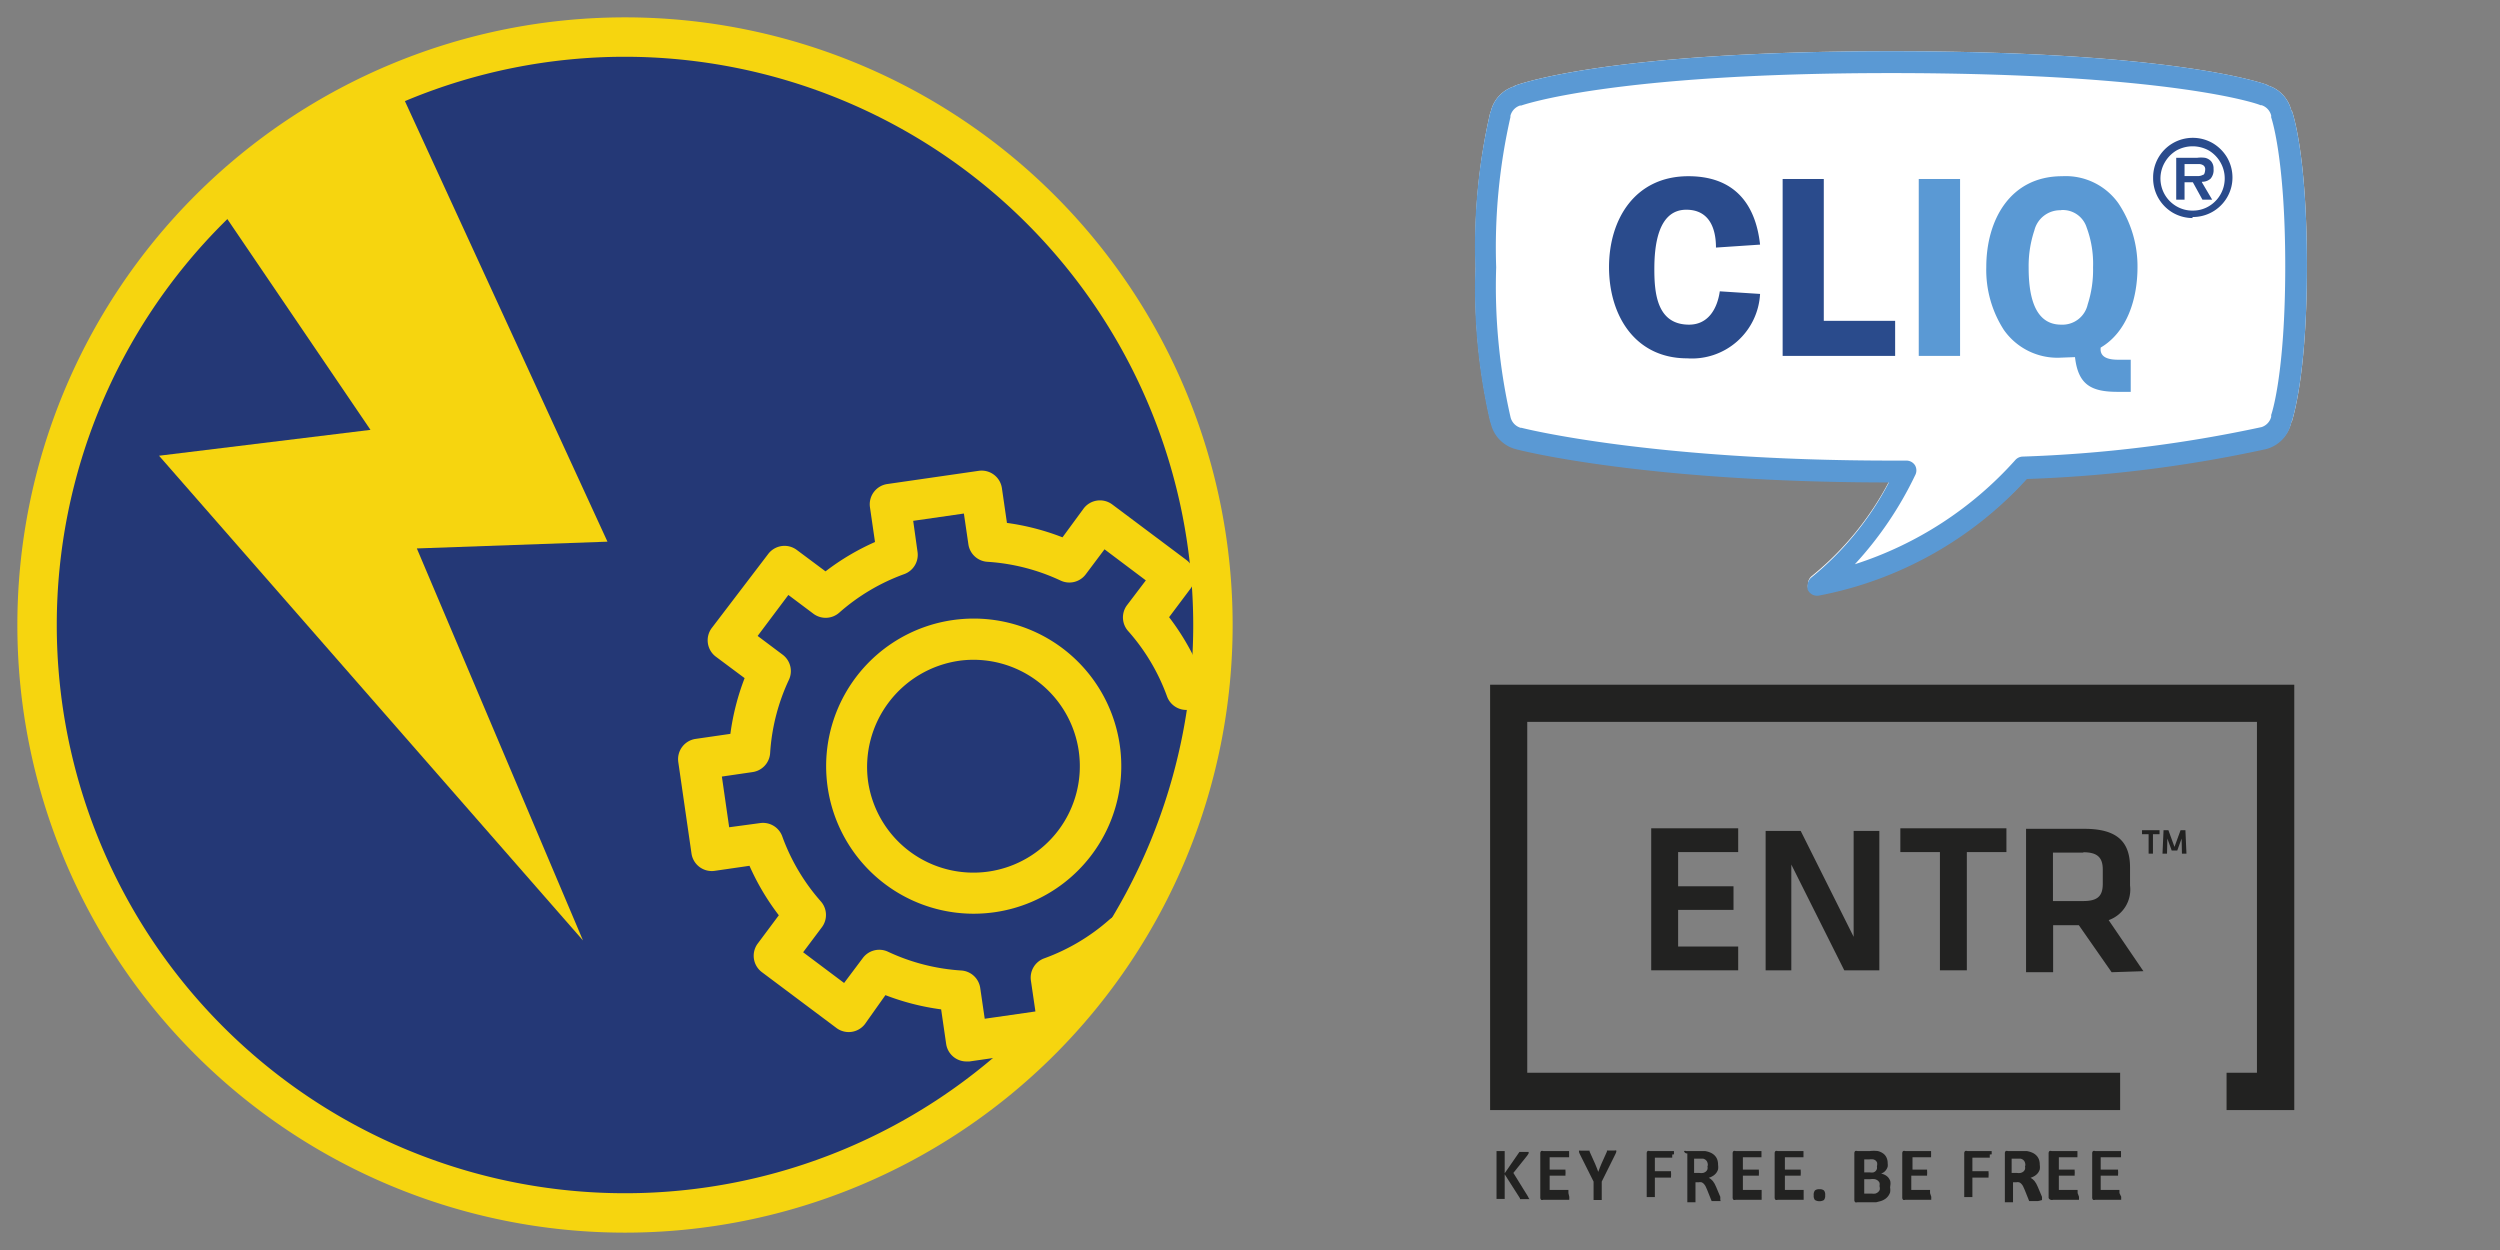 <svg xmlns="http://www.w3.org/2000/svg" xmlns:xlink="http://www.w3.org/1999/xlink" viewBox="0 0 144 72"><rect x="0" y="0" width="144" height="72" fill="#808080" stroke="none"/><defs><style>.cls-1{fill:none;}.cls-2{clip-path:url(#clip-path);}.cls-3{fill:#243876;}.cls-4{fill:#f6d50f;}.cls-5{fill:#fff;}.cls-6{fill:#5a99d4;}.cls-7{fill:#2a4b8c;}.cls-8{fill:#222221;}</style><clipPath id="clip-path"><path class="cls-1" d="M70.12,36a3.51,3.51,0,0,1-.06.78c.06.13,0,.32,0,.45a18.32,18.32,0,0,1-.13,2,8.67,8.67,0,0,1-.26,1.43,1.84,1.84,0,0,1-.06.59c-.06.84-.26,1.56-.32,2.21a5.54,5.54,0,0,1-.32,1.1A5.3,5.3,0,0,1,68.56,46a30.79,30.79,0,0,1-1.36,3.71c0,.06-.06.06-.06.13a4.36,4.36,0,0,1-.52,1.1A8.78,8.78,0,0,1,66,52.11a31.13,31.13,0,0,1-4,6c-.65.65-1.24,1.36-1.82,1.95a34,34,0,0,1-54.78-9.1,5.28,5.28,0,0,1-.58-1.23A29,29,0,0,1,3.38,46a11,11,0,0,1-.32-1.43,19.7,19.7,0,0,1-.78-3.9l-.2-1.43a10.39,10.39,0,0,1-.13-2.47A3.24,3.24,0,0,1,1.88,36a2.25,2.25,0,0,1,.06-.65,11.16,11.16,0,0,1,.13-2.54,10,10,0,0,1,.13-1.36,16.51,16.51,0,0,1,.85-4,3.51,3.51,0,0,1,.32-1.36,25.09,25.09,0,0,1,1.43-3.9,6.5,6.5,0,0,1,.58-1.17,34.16,34.16,0,0,1,54.85-9.16c.58.58,1.17,1.3,1.75,1.95A32.11,32.11,0,0,1,66.15,20c.2.32.33.71.52,1a10,10,0,0,0,.58,1.17v.07a37.33,37.33,0,0,1,1.36,3.83,10.62,10.62,0,0,1,.33,1.36,8,8,0,0,1,.32,1.17c.13.65.26,1.43.39,2.21a1.68,1.68,0,0,1,.07.58,5.05,5.05,0,0,1,.19,1.36c.07.72.13,1.49.13,2.21,0,.13.06.19,0,.32A2,2,0,0,1,70.12,36Z"/></clipPath></defs><title>Страница компетент центра-тз</title><g id="наполнение"><g class="cls-2"><path class="cls-3" d="M69.87,36a3.51,3.51,0,0,1-.06.78c.06.13,0,.32,0,.45a18.32,18.32,0,0,1-.13,2,8.67,8.67,0,0,1-.26,1.43,1.84,1.84,0,0,1-.06.59c-.06.84-.26,1.56-.32,2.21a5.54,5.54,0,0,1-.32,1.1A5.3,5.3,0,0,1,68.31,46a30.79,30.79,0,0,1-1.36,3.71c0,.06-.06.06-.06.13a4.36,4.36,0,0,1-.52,1.1,8.78,8.78,0,0,1-.58,1.17,31.13,31.13,0,0,1-4,6c-.65.65-1.24,1.36-1.82,1.95a34,34,0,0,1-54.78-9.1,5.28,5.28,0,0,1-.58-1.23A29,29,0,0,1,3.13,46a11,11,0,0,1-.32-1.43A19.7,19.7,0,0,1,2,40.68l-.2-1.43a10.39,10.39,0,0,1-.13-2.47A3.24,3.24,0,0,1,1.64,36a2.25,2.25,0,0,1,.06-.65,11.16,11.16,0,0,1,.13-2.54A10,10,0,0,1,2,31.45a16.51,16.51,0,0,1,.85-4,3.51,3.51,0,0,1,.32-1.36,25.09,25.09,0,0,1,1.43-3.9,6.5,6.5,0,0,1,.58-1.17A34.16,34.16,0,0,1,60,11.89c.58.58,1.17,1.3,1.75,1.95A32.11,32.11,0,0,1,65.91,20c.2.32.33.71.52,1A10,10,0,0,0,67,22.22v.07a37.33,37.33,0,0,1,1.36,3.83,10.62,10.62,0,0,1,.33,1.36A8,8,0,0,1,69,28.66c.13.65.26,1.43.39,2.21a1.68,1.68,0,0,1,.07.58,5.05,5.05,0,0,1,.19,1.36c.07.72.13,1.49.13,2.21,0,.13.06.19,0,.32A2,2,0,0,1,69.87,36Z"/><polygon class="cls-4" points="7.33 4.13 22.3 3.6 34.99 31.2 24.01 31.59 33.58 54.17 9.16 26.25 21.34 24.76 7.33 4.13"/><g id="_Группа_" data-name="&lt;Группа&gt;"><path class="cls-4" d="M39.83,49.16a1.18,1.18,0,0,0,1.34,1l2-.29a14,14,0,0,0,1.69,2.85l-1.23,1.65A1.18,1.18,0,0,0,43.89,56l4.26,3.19A1.18,1.18,0,0,0,49.81,59L51,57.32a14,14,0,0,0,3.21.82l.29,2a1.18,1.18,0,0,0,1.17,1h.17l5.26-.76a1.18,1.18,0,0,0,1-1.34l-.29-2a13.94,13.94,0,0,0,2.85-1.69l1.65,1.23A1.18,1.18,0,0,0,68,56.36l3.19-4.26A1.18,1.18,0,0,0,71,50.45l-1.65-1.23A14,14,0,0,0,70.13,46l2-.29a1.18,1.18,0,0,0,1-1.34l-.76-5.26a1.18,1.18,0,0,0-1.34-1l-2,.29a14,14,0,0,0-1.69-2.85l1.23-1.64a1.18,1.18,0,0,0-.24-1.66l-4.26-3.19a1.18,1.18,0,0,0-1.66.24L61.2,30.95A14,14,0,0,0,58,30.12l-.29-2a1.18,1.18,0,0,0-1.34-1l-5.26.76a1.18,1.18,0,0,0-1,1.34l.29,2a13.94,13.94,0,0,0-2.85,1.69l-1.65-1.23a1.18,1.18,0,0,0-1.66.24L41,36.17a1.18,1.18,0,0,0,.24,1.66l1.65,1.23a14,14,0,0,0-.82,3.21l-2,.29a1.18,1.18,0,0,0-1,1.34Zm3.53-4.69a1.18,1.18,0,0,0,1-1.1,11.64,11.64,0,0,1,1.08-4.21,1.18,1.18,0,0,0-.36-1.45l-1.44-1.08,1.77-2.36,1.44,1.08a1.18,1.18,0,0,0,1.49-.06,11.66,11.66,0,0,1,3.74-2.22,1.18,1.18,0,0,0,.77-1.28L52.6,30l2.92-.42.26,1.78a1.18,1.18,0,0,0,1.1,1,11.65,11.65,0,0,1,4.21,1.08,1.18,1.18,0,0,0,1.45-.36l1.08-1.44L66,33.43,64.9,34.88A1.18,1.18,0,0,0,65,36.37a11.64,11.64,0,0,1,2.22,3.74,1.18,1.18,0,0,0,1.28.77l1.78-.25.42,2.92-1.78.25a1.18,1.18,0,0,0-1,1.1,11.66,11.66,0,0,1-1.08,4.21,1.18,1.18,0,0,0,.36,1.45l1.44,1.08L66.82,54l-1.44-1.08a1.18,1.18,0,0,0-1.49.06,11.65,11.65,0,0,1-3.74,2.22,1.18,1.18,0,0,0-.77,1.28l.26,1.78-2.92.42-.26-1.78a1.18,1.18,0,0,0-1.1-1,11.66,11.66,0,0,1-4.21-1.08,1.18,1.18,0,0,0-1.45.36l-1.08,1.44-2.36-1.77,1.08-1.44a1.18,1.18,0,0,0-.06-1.49,11.64,11.64,0,0,1-2.22-3.74,1.18,1.18,0,0,0-1.28-.77L42,47.65l-.42-2.92Z"/></g><g id="_Группа_2" data-name="&lt;Группа&gt;"><path class="cls-4" d="M56.11,52.63a8.63,8.63,0,0,0,1.21-.09,8.5,8.5,0,1,0-1.21.09Zm-.87-14.57A6.13,6.13,0,1,1,50,45,6.18,6.18,0,0,1,55.25,38.06Z"/></g></g><path class="cls-4" d="M36,71A35,35,0,1,1,71,36,35,35,0,0,1,36,71ZM36,3.27A32.73,32.73,0,1,0,68.73,36,32.76,32.76,0,0,0,36,3.27Z"/><path class="cls-5" d="M87.22,4.95l.08,0a2,2,0,0,0-1.45,1.56l0-.08A34,34,0,0,0,85,15.36a34,34,0,0,0,.87,8.95l0-.08a2,2,0,0,0,1.45,1.56c.29.08,7.47,1.91,21.5,1.92a17.33,17.33,0,0,1-4.45,5.46.59.59,0,0,0-.23.47.58.58,0,0,0,0,.23.59.59,0,0,0,.63.36,21.69,21.69,0,0,0,12-6.72,76.53,76.53,0,0,0,13.77-1.72A2,2,0,0,0,132,24.22l0,.12c0-.1.88-2.42.88-9s-.84-8.89-.88-9l0,.12a2,2,0,0,0-1.45-1.56l.07,0c-.21-.08-5.29-1.95-21.7-1.95S87.43,4.87,87.22,4.95"/><path class="cls-6" d="M87.58,24.64A.85.85,0,0,1,87,24L87,24a33.89,33.89,0,0,1-.82-8.6A33.91,33.91,0,0,1,87,6.75l0-.08a.84.84,0,0,1,.55-.59l.07,0s5.16-1.87,21.28-1.87S130.15,6,130.2,6.06l.07,0a.84.84,0,0,1,.55.59l0,.11s.81,2.28.81,8.57-.8,8.55-.81,8.57l0,.11a.84.84,0,0,1-.55.59,77.39,77.39,0,0,1-13.78,1.7.59.59,0,0,0-.41.2,21,21,0,0,1-9.24,6,20.76,20.76,0,0,0,3.47-5.12.59.59,0,0,0,0-.57.59.59,0,0,0-.5-.28h-.84c-13.93,0-21.27-1.87-21.34-1.89M87.22,4.95l.08,0a2,2,0,0,0-1.45,1.56l0-.08a34,34,0,0,0-.87,9,34,34,0,0,0,.87,8.95l0-.08a2,2,0,0,0,1.45,1.57c.29.08,7.48,1.91,21.5,1.92a17.33,17.33,0,0,1-4.45,5.46.59.59,0,0,0-.23.47.61.61,0,0,0,0,.23.59.59,0,0,0,.63.36,21.69,21.69,0,0,0,12-6.72,76.55,76.55,0,0,0,13.77-1.72A2,2,0,0,0,132,24.22l0,.12c0-.1.88-2.42.88-9s-.84-8.89-.88-9l0,.12a2,2,0,0,0-1.45-1.56l.08,0c-.21-.08-5.29-1.95-21.7-1.95S87.43,4.87,87.22,4.95"/><path class="cls-7" d="M98.84,14.26c0-1.13-.4-2.18-1.71-2.18-1.68,0-1.84,2.2-1.84,3.43,0,1.4.16,3.19,2,3.19,1.12,0,1.63-.94,1.77-1.92l2.32.15a3.93,3.93,0,0,1-4.2,3.71c-3,0-4.5-2.47-4.5-5.25s1.51-5.24,4.57-5.24c2.56,0,3.86,1.49,4.13,3.94Z"/><polygon class="cls-7" points="109.16 18.48 109.16 20.5 102.68 20.5 102.68 10.31 105.05 10.31 105.05 18.48 109.16 18.48"/><rect class="cls-6" x="110.52" y="10.31" width="2.38" height="10.19"/><path class="cls-6" d="M119.52,20.57c.18,1.58.92,2,2.45,2,.34,0,.34,0,.76,0V20.72H122c-.53,0-1.07-.12-1-.7,1.51-.89,2.12-2.78,2.12-4.64a6.54,6.54,0,0,0-1.1-3.67,3.72,3.72,0,0,0-3.24-1.56c-3,0-4.37,2.53-4.37,5.23A6.38,6.38,0,0,0,115.42,19a3.77,3.77,0,0,0,3.3,1.6Zm-.8-8.47a1.44,1.44,0,0,1,1.47,1,6,6,0,0,1,.37,2.3,6.48,6.48,0,0,1-.31,2.14,1.49,1.49,0,0,1-1.53,1.16c-1.68,0-1.87-2-1.87-3.31a6.47,6.47,0,0,1,.33-2.12,1.53,1.53,0,0,1,1.54-1.16"/><path class="cls-7" d="M125.83,10.14h.73a.59.59,0,0,0,.33-.07c.08,0,.12-.15.13-.31a.27.27,0,0,0-.1-.23.46.46,0,0,0-.23-.08h-.86Zm1,.36.59,1h-.56l-.55-1h-.48v1h-.48V9.09h1.2a1.71,1.71,0,0,1,.46,0,.66.66,0,0,1,.35.2.63.63,0,0,1,.14.44.75.75,0,0,1-.17.56.72.72,0,0,1-.5.18m-.54,1.66a1.78,1.78,0,0,0,.94-.25,1.86,1.86,0,0,0,.66-2.54,1.87,1.87,0,0,0-.66-.67,1.92,1.92,0,0,0-1.87,0,1.91,1.91,0,0,0-.66.67,1.85,1.85,0,0,0,.66,2.54,1.8,1.8,0,0,0,.94.25m0,.43a2.3,2.3,0,0,1-1.15-.31,2.3,2.3,0,0,1-1.13-2,2.28,2.28,0,0,1,1.13-2,2.3,2.3,0,0,1,2.31,0,2.36,2.36,0,0,1,.82.82,2.3,2.3,0,0,1,.31,1.15,2.25,2.25,0,0,1-.31,1.15,2.28,2.28,0,0,1-2,1.13"/><polyline class="cls-8" points="85.83 39.44 85.83 63.94 122.12 63.94 122.12 61.79 87.97 61.79 87.97 41.58 130 41.58 130 61.79 128.25 61.79 128.25 63.94 132.15 63.94 132.15 39.44"/><path class="cls-8" d="M120,49.11h-1.75V51.9H120c.85,0,1.12-.31,1.12-1v-.81c0-.69-.3-1-1.12-1M121.63,56l-1.89-2.71h-1.48V56h-1.56V47.74h3.37c1.91,0,2.62.78,2.62,2.22V51a1.87,1.87,0,0,1-1.23,2l2,2.94Z"/><polyline class="cls-8" points="95.11 47.71 100.12 47.71 100.12 49.08 96.66 49.08 96.66 51.05 99.85 51.05 99.85 52.41 96.66 52.41 96.66 54.52 100.12 54.52 100.12 55.89 95.11 55.89"/><polyline class="cls-8" points="103.18 49.8 103.18 55.89 101.7 55.89 101.7 47.86 103.72 47.86 106.77 53.96 106.77 47.86 108.25 47.86 108.25 55.89 106.23 55.89"/><polyline class="cls-8" points="111.74 49.08 109.46 49.08 109.46 47.71 115.57 47.71 115.57 49.08 113.29 49.08 113.29 55.89 111.74 55.89"/><path class="cls-8" d="M88.1,69.07v0l0,0-.1,0h-.36l-.09,0,0-.05-.88-1.38v1.42l0,0-.09,0h-.29l-.09,0,0,0V66.3l0,0,.09,0h.29l.09,0,0,0v1.28l.85-1.23,0,0,.06,0,.09,0h.29l.09,0,0,0v0l0,.08-.08.13-.8,1L88,68.9l.06.12v0"/><path class="cls-8" d="M90.39,68.93a.89.89,0,0,1,0,.11l0,.07,0,0h-1.5a.18.18,0,0,1-.12,0,.18.18,0,0,1-.05-.14V66.44a.18.18,0,0,1,.05-.14.19.19,0,0,1,.12,0h1.49l0,0,0,.07a.91.91,0,0,1,0,.11.85.85,0,0,1,0,.11l0,.07,0,0H89.26v.71h.91l0,0,0,.07a1,1,0,0,1,0,.21l0,.07,0,0h-.91v.82h1.08l0,0,0,.07a.87.87,0,0,1,0,.11"/><path class="cls-8" d="M92.26,68.06v1.06l0,0-.09,0h-.29l-.09,0,0,0V68.06l-.79-1.58a.72.72,0,0,1-.05-.13v-.07a.16.16,0,0,1,.1,0h.36l.1,0,.05,0,0,.05.32.71.09.22.09.24h0l.09-.24.09-.22.32-.71,0-.06.05,0,.09,0H93a.17.17,0,0,1,.1,0v.07a.77.77,0,0,1-.05.13"/><path class="cls-8" d="M96.32,66.5a1,1,0,0,1,0,.11l0,.07,0,0h-1v.78h.93l0,0,0,.07a1.14,1.14,0,0,1,0,.23l0,.07,0,0h-.93v1.12l0,0-.09,0h-.29l-.09,0,0,0V66.44a.18.18,0,0,1,.05-.14.19.19,0,0,1,.12,0h1.4l0,0,0,.07a1,1,0,0,1,0,.12"/><path class="cls-8" d="M98.37,67.12a.43.43,0,0,0-.06-.24.35.35,0,0,0-.21-.14l-.1,0h-.42v.82h.3a.71.71,0,0,0,.22,0,.43.43,0,0,0,.16-.08.35.35,0,0,0,.09-.13.44.44,0,0,0,0-.17m.76,2v0l0,0-.1,0h-.33l-.09,0,0,0,0,0-.26-.65-.09-.2a.65.65,0,0,0-.1-.14.37.37,0,0,0-.13-.09.45.45,0,0,0-.17,0h-.18v1.15l0,0-.09,0h-.29l-.09,0,0,0V66.44A.18.18,0,0,1,97,66.3a.18.18,0,0,1,.12,0h1.08a1.25,1.25,0,0,1,.32.09.76.76,0,0,1,.24.16.66.66,0,0,1,.15.23.84.84,0,0,1,.05.31.89.89,0,0,1,0,.27.68.68,0,0,1-.11.21.72.72,0,0,1-.18.16,1,1,0,0,1-.24.11l.12.08.11.11.1.15.09.19.24.57,0,.12v.06"/><path class="cls-8" d="M101.47,68.93a.82.82,0,0,1,0,.11l0,.07,0,0h-1.5a.18.18,0,0,1-.12,0,.18.18,0,0,1-.05-.14V66.44a.18.18,0,0,1,.05-.14.19.19,0,0,1,.12,0h1.49l0,0,0,.07a.91.91,0,0,1,0,.11.85.85,0,0,1,0,.11l0,.07,0,0h-1.07v.71h.92l0,0,0,.07a1,1,0,0,1,0,.21l0,.07,0,0h-.92v.82h1.08l0,0,0,.07a.8.8,0,0,1,0,.11"/><path class="cls-8" d="M103.89,68.93a.89.89,0,0,1,0,.11l0,.07,0,0h-1.5a.18.18,0,0,1-.12,0,.18.18,0,0,1-.05-.14V66.44a.18.18,0,0,1,.05-.14.19.19,0,0,1,.12,0h1.49l0,0,0,.07a.91.91,0,0,1,0,.11.85.85,0,0,1,0,.11l0,.07,0,0h-1.07v.71h.91l0,0,0,.07a1,1,0,0,1,0,.21l0,.07,0,0h-.91v.82h1.08l0,0,0,.07a.87.87,0,0,1,0,.11"/><path class="cls-8" d="M105.13,68.84a.4.4,0,0,1-.07.28.51.51,0,0,1-.52,0,.38.38,0,0,1-.07-.27.4.4,0,0,1,.07-.28.37.37,0,0,1,.26-.07.37.37,0,0,1,.26.07.38.38,0,0,1,.07.27"/><path class="cls-8" d="M108.26,68.31a.46.46,0,0,0,0-.18.34.34,0,0,0-.1-.13.45.45,0,0,0-.17-.08,1,1,0,0,0-.26,0h-.35v.83h.43a.71.71,0,0,0,.21,0,.43.43,0,0,0,.15-.08.35.35,0,0,0,.1-.13.41.41,0,0,0,0-.17m-.15-1.24a.44.44,0,0,0,0-.16.28.28,0,0,0-.08-.12.37.37,0,0,0-.14-.07.78.78,0,0,0-.22,0h-.3v.75h.33a.57.57,0,0,0,.2,0,.35.35,0,0,0,.13-.08.34.34,0,0,0,.07-.12.44.44,0,0,0,0-.15m.76,1.22a.86.86,0,0,1,0,.28.73.73,0,0,1-.3.39,1,1,0,0,1-.23.11l-.27.07-.32,0h-.77a.19.19,0,0,1-.12,0,.18.18,0,0,1-.05-.14V66.44a.18.18,0,0,1,.05-.14.18.18,0,0,1,.12,0h.73a2,2,0,0,1,.45,0,.88.88,0,0,1,.31.14.6.6,0,0,1,.19.23.74.74,0,0,1,.07.33.72.72,0,0,1,0,.2.6.6,0,0,1-.08.17.58.58,0,0,1-.13.14.66.66,0,0,1-.17.09.77.77,0,0,1,.23.08.64.64,0,0,1,.18.14.67.67,0,0,1,.12.21.75.75,0,0,1,0,.27"/><path class="cls-8" d="M111.24,68.93a.89.89,0,0,1,0,.11l0,.07,0,0h-1.5a.18.18,0,0,1-.12,0,.18.18,0,0,1-.05-.14V66.44a.18.18,0,0,1,.05-.14.19.19,0,0,1,.12,0h1.49l0,0,0,.07a1,1,0,0,1,0,.11.93.93,0,0,1,0,.11l0,.07,0,0h-1.07v.71H111l0,0,0,.07a1.11,1.11,0,0,1,0,.21l0,.07,0,0h-.91v.82h1.08l0,0,0,.07a.87.87,0,0,1,0,.11"/><path class="cls-8" d="M114.61,66.5a1,1,0,0,1,0,.11l0,.07,0,0h-1v.78h.93l0,0,0,.07a1.22,1.22,0,0,1,0,.23l0,.07,0,0h-.93v1.12l0,0-.09,0h-.29l-.09,0,0,0V66.44a.18.18,0,0,1,.05-.14.19.19,0,0,1,.13,0h1.4l0,0,0,.07a1,1,0,0,1,0,.12"/><path class="cls-8" d="M116.66,67.12a.43.43,0,0,0-.06-.24.35.35,0,0,0-.21-.14l-.1,0h-.42v.82h.3a.72.72,0,0,0,.22,0,.44.44,0,0,0,.16-.08.35.35,0,0,0,.09-.13.45.45,0,0,0,0-.17m.76,2v0l0,0-.1,0h-.33l-.09,0,0,0,0,0-.26-.65-.09-.2a.65.65,0,0,0-.1-.14.37.37,0,0,0-.13-.09.45.45,0,0,0-.17,0h-.18v1.15l0,0-.09,0h-.29l-.09,0,0,0V66.44a.18.18,0,0,1,.05-.14.18.18,0,0,1,.12,0h1.08a1.26,1.26,0,0,1,.32.09.75.75,0,0,1,.24.16.65.65,0,0,1,.15.23.84.84,0,0,1,.05.31.91.91,0,0,1,0,.27.68.68,0,0,1-.11.21.73.73,0,0,1-.18.16,1,1,0,0,1-.24.11l.12.08.11.11.1.15.09.19.24.57,0,.12v.06"/><path class="cls-8" d="M119.75,68.93a.89.89,0,0,1,0,.11l0,.07,0,0h-1.5a.18.18,0,0,1-.12,0A.18.18,0,0,1,118,69V66.44a.18.18,0,0,1,.05-.14.18.18,0,0,1,.12,0h1.49l0,0,0,.07a1,1,0,0,1,0,.11.93.93,0,0,1,0,.11l0,.07,0,0h-1.07v.71h.91l0,0,0,.07a1,1,0,0,1,0,.21l0,.07,0,0h-.91v.82h1.08l0,0,0,.07a.87.87,0,0,1,0,.11"/><path class="cls-8" d="M122.18,68.93a.88.88,0,0,1,0,.11l0,.07,0,0h-1.5a.18.18,0,0,1-.12,0,.18.18,0,0,1-.05-.14V66.44a.18.18,0,0,1,.05-.14.18.18,0,0,1,.12,0h1.49l0,0,0,.07a1,1,0,0,1,0,.11.93.93,0,0,1,0,.11l0,.07,0,0H121v.71H122l0,0,0,.07a1,1,0,0,1,0,.21l0,.07,0,0H121v.82h1.08l0,0,0,.07a.86.86,0,0,1,0,.11"/><polyline class="cls-8" points="123.76 48.05 123.38 48.05 123.38 47.82 124.39 47.82 124.39 48.05 124.01 48.05 124.01 49.17 123.76 49.17"/><polyline class="cls-8" points="125.41 48.99 125.09 48.99 124.84 48.3 124.82 49.17 124.56 49.17 124.62 47.82 124.9 47.82 125.25 48.78 125.6 47.82 125.88 47.82 125.94 49.17 125.68 49.17 125.66 48.3"/></g></svg>